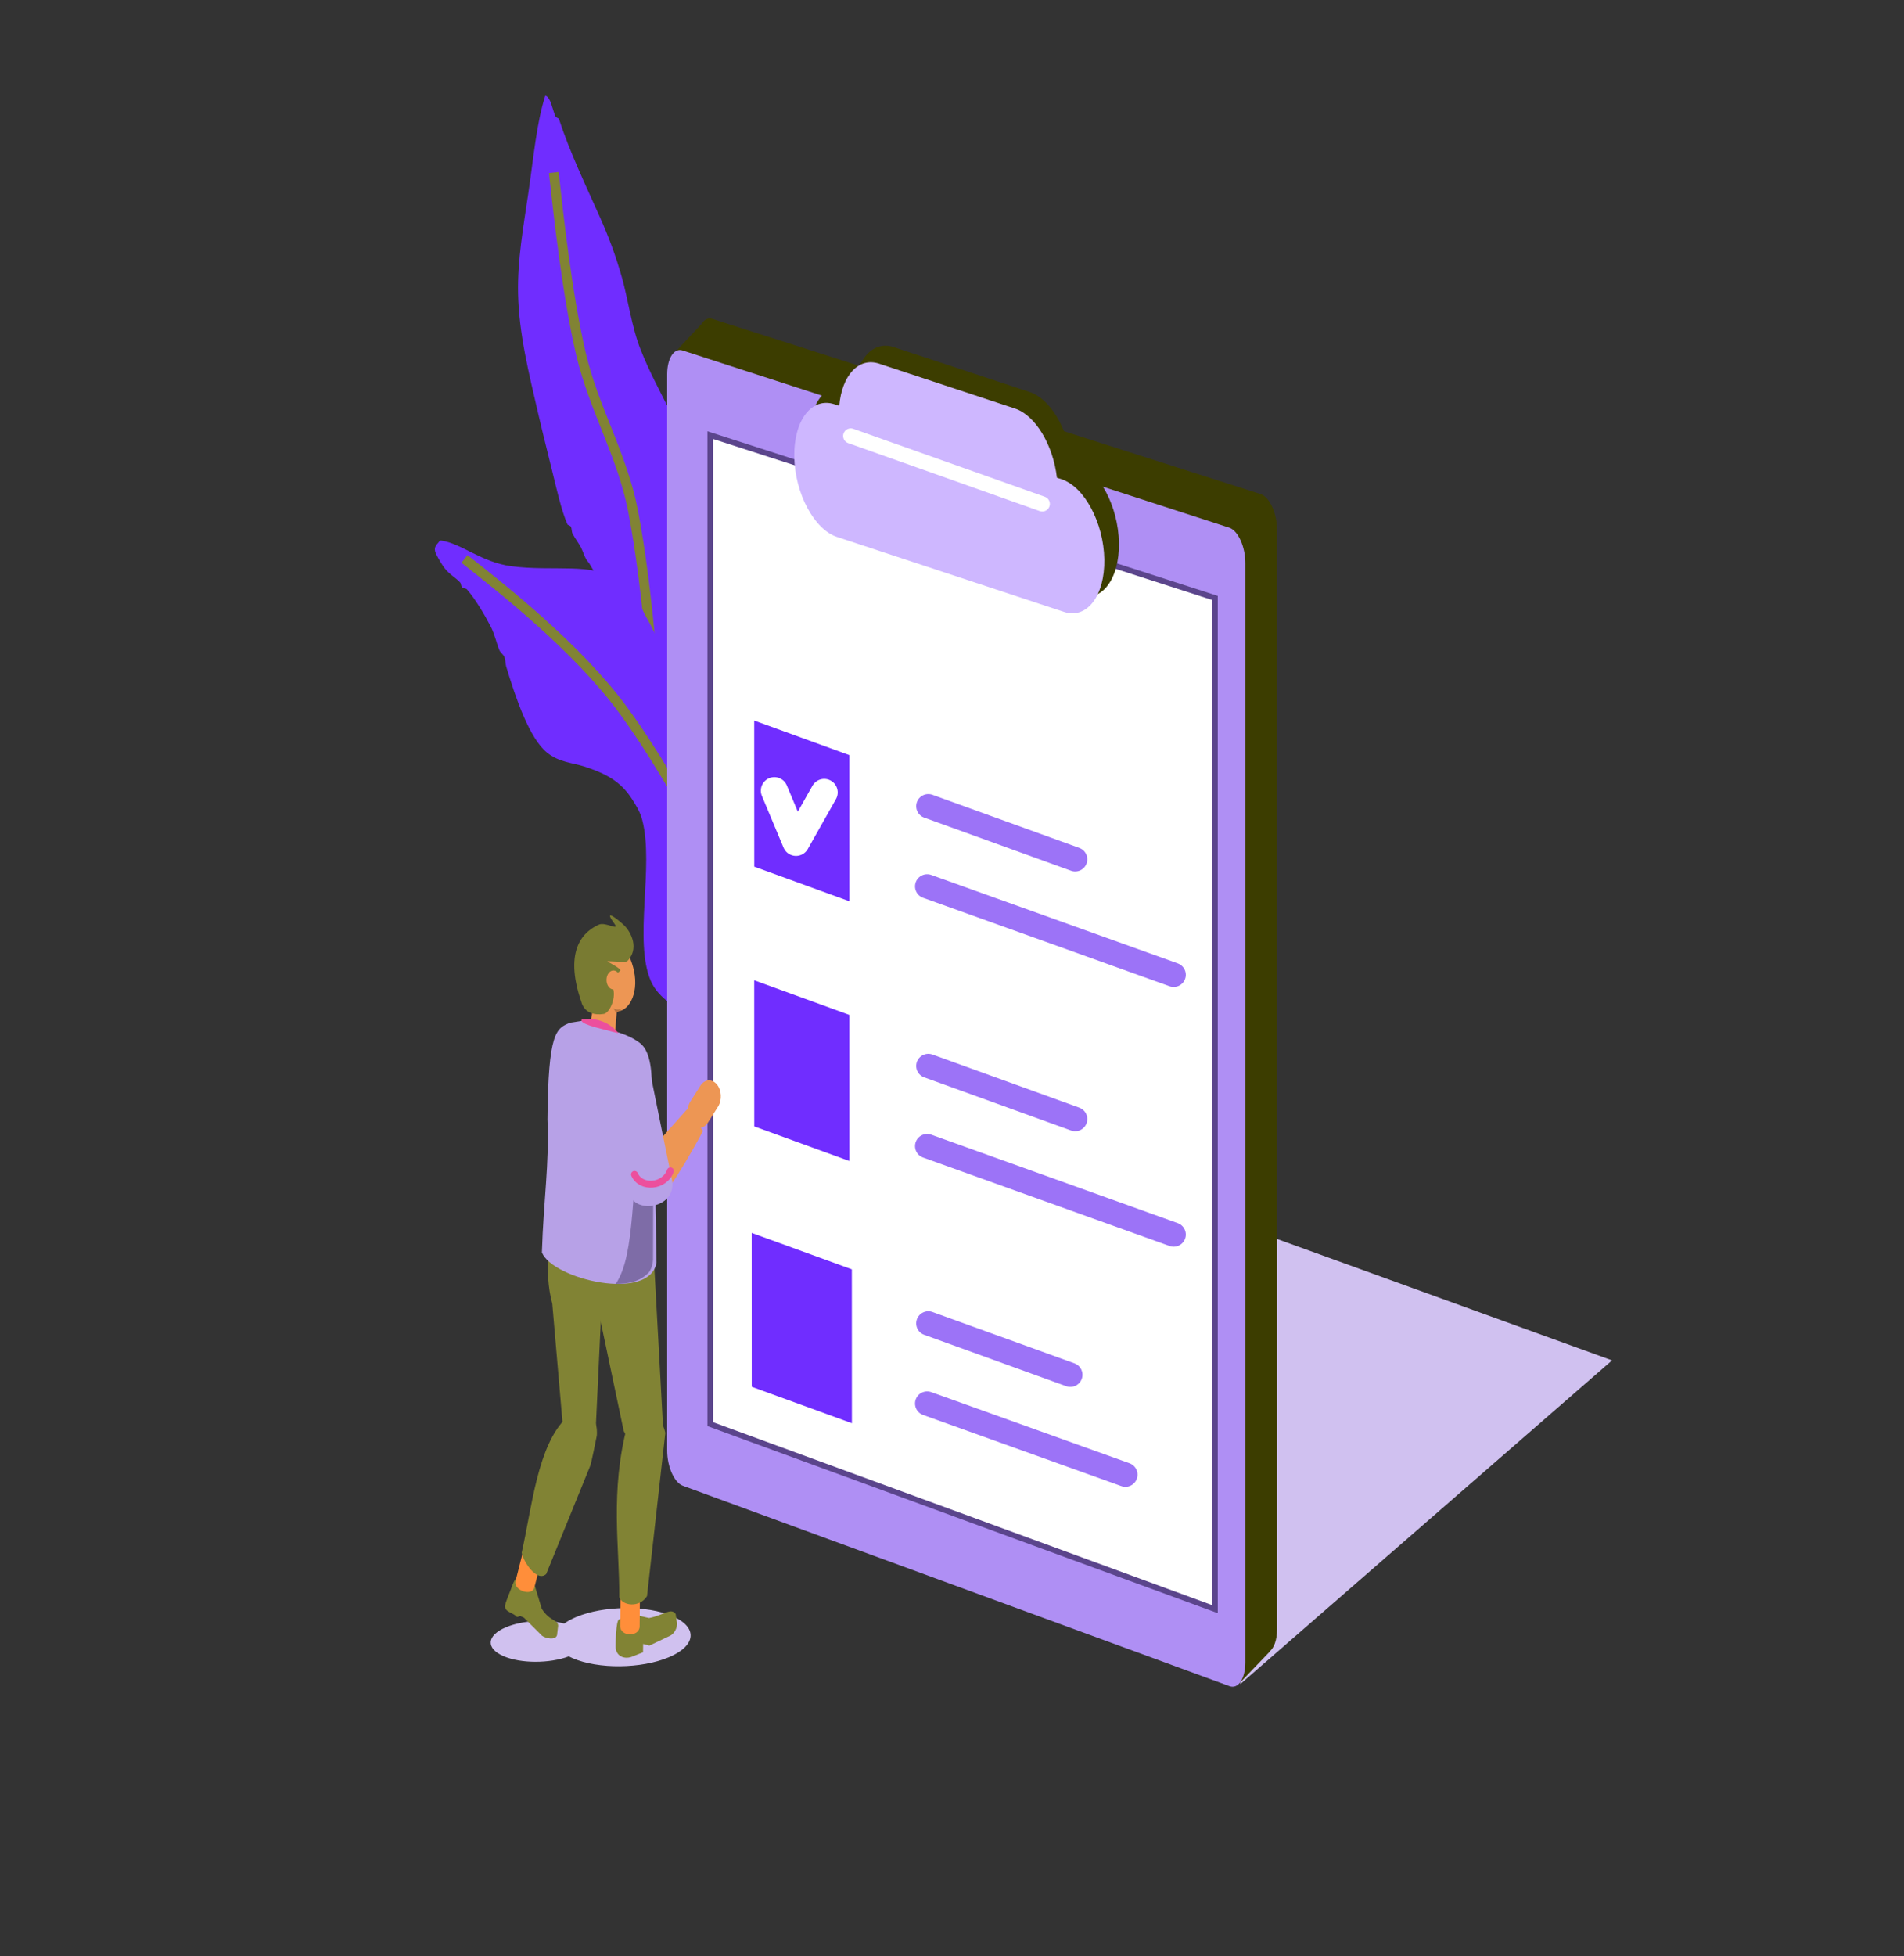 <svg width="557" height="572" viewBox="0 0 557 572" fill="none" xmlns="http://www.w3.org/2000/svg">
<rect x="0" y="0" width="557" height="572" fill="#333333" stroke="none"/>
<mask id="mask0_254_1933" style="mask-type:luminance" maskUnits="userSpaceOnUse" x="0" y="0" width="557" height="572">
<path d="M557 0.318H0V571.938H557V0.318Z" fill="white"/>
</mask>
<g mask="url(#mask0_254_1933)">
<mask id="mask1_254_1933" style="mask-type:luminance" maskUnits="userSpaceOnUse" x="29" y="-55" width="499" height="682">
<path d="M29.592 -54.462H527.411V626.718H29.592V-54.462Z" fill="white"/>
</mask>
<g mask="url(#mask1_254_1933)">
<path d="M159.522 27.961C158.252 31.897 157.396 36.409 156.663 41.257C155.929 46.105 155.32 51.289 154.543 56.57C153.822 61.477 153.023 66.348 152.43 71.218C151.837 76.088 151.451 80.957 151.557 85.861C151.685 91.772 152.475 97.586 153.584 103.442C154.694 109.298 156.124 115.197 157.53 121.283C158.167 124.038 158.831 126.772 159.502 129.494C160.172 132.216 160.849 134.926 161.513 137.631C162.185 140.371 162.869 143.293 163.602 146.027C164.336 148.761 165.12 151.308 165.993 153.298C166.055 153.438 166.263 153.534 166.477 153.633C166.69 153.732 166.908 153.832 166.989 153.979C167.147 154.267 167.203 154.649 167.254 155.023C167.305 155.398 167.35 155.765 167.487 156.023C167.891 156.789 168.395 157.566 168.857 158.274C169.319 158.982 169.739 159.62 169.976 160.11C170.291 160.76 170.537 161.384 170.768 161.959C170.999 162.534 171.215 163.061 171.469 163.516C171.593 163.736 171.769 163.953 171.951 164.176C172.132 164.4 172.32 164.63 172.465 164.878C173.714 167.011 174.924 168.969 176.026 170.948C177.128 172.927 178.121 174.925 178.937 177.139C180.185 180.527 181.057 184.101 181.989 188.106C182.922 192.112 183.915 196.548 185.408 201.662C186.38 204.991 188.111 210.433 188.893 212.561C190.108 215.867 192.187 221.642 193.871 221.416C194.691 221.306 197.387 214.373 197.854 213.242C200.078 207.848 202.601 199.212 203.33 193.488C204.728 182.508 204.504 168.495 203.828 157.385C203.377 149.985 203.022 142.324 201.338 134.906C198.496 122.385 192.565 115.208 187.4 102.209C184.782 95.623 183.708 87.369 181.924 81.093C180.108 74.709 178.049 69.19 175.452 63.382C171.143 53.749 166.697 44.464 163.504 34.773C163.427 34.537 162.628 34.369 162.509 34.091C161.535 31.825 161.124 28.451 159.522 27.961Z" fill="#702DFF"/>
<path d="M162.011 50.44C163.321 62.411 165.941 86.356 169.976 103.572C173.706 119.488 182.02 133.057 185.159 149.211C189.727 172.718 191.826 205.183 192.876 221.416" stroke="#818334" stroke-width="2.86"/>
<path d="M128.157 158.748C127.563 159.37 127.275 159.885 127.218 160.413C127.161 160.941 127.333 161.481 127.659 162.153C128.014 162.886 128.483 163.718 128.94 164.462C129.397 165.206 129.842 165.862 130.148 166.241C130.887 167.156 131.698 167.837 132.478 168.461C133.259 169.084 134.009 169.648 134.628 170.328C134.744 170.456 134.812 170.723 134.879 170.996C134.947 171.268 135.013 171.545 135.126 171.69C135.315 171.93 135.585 171.984 135.86 172.035C136.135 172.087 136.414 172.137 136.62 172.371C137.855 173.774 139.162 175.654 140.377 177.605C141.592 179.556 142.717 181.579 143.589 183.27C144.135 184.329 144.553 185.536 144.936 186.726C145.32 187.917 145.669 189.09 146.078 190.082C146.228 190.444 146.538 190.781 146.842 191.115C147.146 191.448 147.445 191.778 147.572 192.125C147.727 192.55 147.805 193.078 147.868 193.576C147.931 194.075 147.977 194.544 148.07 194.85C149.491 199.578 151.197 204.837 153.189 209.435C155.18 214.032 157.456 217.969 160.017 220.054C161.782 221.49 163.65 222.229 165.511 222.751C167.372 223.272 169.227 223.575 170.969 224.141C174.08 225.151 176.737 226.236 179.031 227.717C181.324 229.199 183.254 231.078 184.908 233.677C185.5 234.607 186.086 235.52 186.605 236.511C187.124 237.502 187.575 238.57 187.895 239.808C189.646 246.578 188.999 255.376 188.55 263.959C188.1 272.541 187.847 280.906 190.384 286.809C191.517 289.444 193.591 291.57 195.963 293.336C198.334 295.102 201.004 296.509 203.327 297.708C205.614 298.889 206.64 299.684 207.453 299.871C208.266 300.058 208.865 299.639 210.297 298.39C211.102 297.687 211.894 297.117 212.649 296.582C213.404 296.048 214.122 295.547 214.777 294.984C216.602 293.416 218.639 291.537 220.508 289.797C222.377 288.057 224.078 286.457 225.231 285.447C227.278 283.654 229.037 281.982 230.711 280.402C232.386 278.823 233.976 277.336 235.686 275.911C236.074 275.586 236.507 275.415 236.937 275.241C237.367 275.067 237.795 274.887 238.175 274.548C238.284 274.45 238.351 274.169 238.419 273.882C238.487 273.595 238.558 273.304 238.673 273.186C238.879 272.975 239.159 272.892 239.435 272.819C239.71 272.746 239.98 272.681 240.166 272.505C241.481 271.251 242.123 269.695 242.426 267.443C242.729 265.191 242.694 262.241 242.655 258.2C242.587 251.155 241.523 247.236 240.166 243.895C239.636 242.59 239.431 240.943 239.17 240.489C236.046 235.036 229.23 231.59 222.742 228.909C219.642 227.628 216.26 226.321 213.284 224.822C210.914 223.629 208.681 222.08 206.812 220.735C203.917 218.651 202.144 216.63 200.34 213.242C198.371 209.543 197.187 205.054 195.86 200.3C194.587 195.74 193.505 190.398 191.878 185.995C191.078 183.831 189.094 180.63 188.393 179.183C187.603 177.554 186.723 175.469 185.904 174.415C185.596 174.019 184.722 174.06 184.41 173.734C183.187 172.453 182.003 170.389 180.926 169.646C173.197 164.322 161.839 167.198 149.563 165.559C140.882 164.4 135.063 158.961 129.152 158.066C128.546 157.974 128.442 158.45 128.157 158.748Z" fill="#702DFF"/>
<path d="M225.979 285.788C217.062 267.396 199.227 230.613 182.171 207.452C168.832 189.339 146.86 172.067 135.874 163.431" stroke="#818334" stroke-width="2.86"/>
</g>
<path d="M362.886 492.382L471.597 397.765L325.057 344.697L362.886 492.382Z" fill="#D0C1F0"/>
<path d="M368.965 144.529L208.586 93.303C207.231 92.77 206.011 93.398 205.162 94.811L205.159 94.805L196.283 104.259L203.956 129.667L203.956 409.711C203.956 414.463 206.039 419.169 208.585 420.17L348.561 475.211L362.387 492.382L371.399 482.994L371.363 482.907C372.697 481.911 373.595 479.529 373.595 476.415L373.595 154.988C373.595 150.236 371.511 145.53 368.965 144.529Z" fill="#3C3D00"/>
<path d="M359.701 493.025L199.788 434.441C197.249 433.512 195.172 428.863 195.172 424.111L195.172 109.448C195.172 104.696 197.249 101.569 199.788 102.499L359.702 154.32C362.241 155.25 364.318 159.899 364.318 164.65L364.317 486.076C364.317 490.828 362.24 493.955 359.701 493.025Z" fill="#AF8FF4"/>
<path d="M355.428 470.508L207.773 416.416V127.23L355.428 174.838V470.508Z" fill="white"/>
<path d="M355.428 470.508L207.773 416.416V127.23L355.428 174.838V470.508Z" stroke="#5B458C" stroke-width="1.636" stroke-miterlimit="10"/>
<path d="M314.865 135.298L313.481 134.841C312.374 125.333 307.227 116.597 301.223 114.615L261.462 101.489C255.458 99.506 250.568 104.928 249.795 113.815L248.411 113.359C241.744 111.158 236.447 118.084 236.641 128.752C236.835 139.418 242.448 149.946 249.115 152.147L315.57 174.088C322.237 176.289 327.533 169.362 327.339 158.695C327.146 148.028 321.532 137.499 314.865 135.298Z" fill="#3C3D00"/>
<mask id="mask2_254_1933" style="mask-type:luminance" maskUnits="userSpaceOnUse" x="29" y="114" width="499" height="682">
<path d="M29.592 114.222H527.411V795.402H29.592V114.222Z" fill="white"/>
</mask>
<g mask="url(#mask2_254_1933)">
<path d="M271.228 410.385C271.228 410.385 308.231 423.657 329.226 431.188" stroke="#9C73F7" stroke-width="7.099" stroke-linecap="round" stroke-linejoin="round"/>
<path d="M271.572 386.951C271.572 386.951 305.699 399.291 313.118 401.974" stroke="#9C73F7" stroke-width="7.099" stroke-linecap="round" stroke-linejoin="round"/>
<path d="M249.219 416.15L219.912 405.496L219.896 360.5L249.203 371.153L249.219 416.15Z" fill="#702DFF"/>
</g>
<mask id="mask3_254_1933" style="mask-type:luminance" maskUnits="userSpaceOnUse" x="29" y="38" width="499" height="683">
<path d="M29.592 38.952H527.411V720.132H29.592V38.952Z" fill="white"/>
</mask>
<g mask="url(#mask3_254_1933)">
<path d="M271.229 335.116L343.348 360.983" stroke="#9C73F7" stroke-width="7.099" stroke-linecap="round" stroke-linejoin="round"/>
<path d="M271.573 311.681L314.532 327.214" stroke="#9C73F7" stroke-width="7.099" stroke-linecap="round" stroke-linejoin="round"/>
<path d="M248.482 339.476L220.652 329.36L220.637 286.632L248.466 296.748L248.482 339.476Z" fill="#702DFF"/>
</g>
<mask id="mask4_254_1933" style="mask-type:luminance" maskUnits="userSpaceOnUse" x="29" y="-37" width="499" height="682">
<path d="M29.592 -37H527.411V644.18H29.592V-37Z" fill="white"/>
</mask>
<g mask="url(#mask4_254_1933)">
<path d="M271.229 259.164L343.348 285.031" stroke="#9C73F7" stroke-width="7.099" stroke-linecap="round" stroke-linejoin="round"/>
<path d="M271.573 235.729L314.532 251.263" stroke="#9C73F7" stroke-width="7.099" stroke-linecap="round" stroke-linejoin="round"/>
<path d="M248.482 263.525L220.652 253.409L220.637 210.681L248.466 220.797L248.482 263.525Z" fill="#702DFF"/>
<path d="M226.531 231.187L232.863 246.311L241.115 231.704" stroke="white" stroke-width="7.909" stroke-linecap="round" stroke-linejoin="round"/>
</g>
<path d="M310.582 140.139L309.198 139.683C308.091 130.175 302.943 121.439 296.94 119.456L257.179 106.329C251.175 104.348 246.285 109.769 245.512 118.657L244.128 118.2C237.46 115.999 232.164 122.926 232.358 133.593C232.551 144.26 238.165 154.788 244.833 156.989L311.286 178.929C317.954 181.131 323.25 174.204 323.057 163.536C322.863 152.869 317.249 142.34 310.582 140.139Z" fill="#CEB7FF"/>
<path d="M248.871 127.475L304.905 147.342" stroke="white" stroke-width="4.439" stroke-linecap="round" stroke-linejoin="round"/>
<mask id="mask5_254_1933" style="mask-type:luminance" maskUnits="userSpaceOnUse" x="29" y="-55" width="499" height="682">
<path d="M29.592 -54.462H527.411V626.718H29.592V-54.462Z" fill="white"/>
</mask>
<g mask="url(#mask5_254_1933)">
<path d="M196.698 472.551C189.202 469.307 176.591 469.431 168.53 472.826C167.154 473.406 166.005 474.044 165.074 474.719C159.824 473.423 152.785 473.792 148.011 475.804C142.347 478.189 142.025 481.971 147.292 484.251C152.354 486.441 160.728 486.44 166.4 484.319C166.749 484.5 167.115 484.677 167.507 484.847C175.003 488.09 187.615 487.967 195.675 484.571C203.737 481.176 204.195 475.795 196.698 472.551Z" fill="#D0C1EF"/>
<path d="M184.14 471.795L189.873 473.109C194.072 472.33 196.301 469.954 197.663 471.929L197.924 473.852C198.43 475.227 197.634 477.433 196.092 478.254L189.993 481.162L188.146 480.69L188.111 483.124L184.676 484.491C182.446 485.214 180.105 484.162 180.093 481.433C180.093 481.433 180.105 473.801 181.122 473.499C183.166 472.891 182.356 472.374 184.14 471.795Z" fill="#818334"/>
<path d="M187.12 475.528C187.092 478.726 181.405 478.633 181.434 475.434L181.525 465.038L187.211 465.132L187.12 475.528Z" fill="#FF8E3A"/>
<path d="M189.279 466.715C187.09 470.171 182.111 469.594 181.161 467.001C181.261 452.291 178.368 436.318 183.548 416.618C183.548 416.618 184.908 411.615 189.292 412.509C193.659 413.399 194.629 418.995 194.629 418.995L189.279 466.715Z" fill="#818334"/>
<path d="M182.457 418.401L170.051 359.472C170.051 359.472 170.794 348.592 180.333 348.468C190.294 348.339 190.827 359.744 190.827 359.744L193.966 417.069C193.966 417.069 188.528 430.966 182.457 418.401Z" fill="#818334"/>
<path d="M156.491 463.824L158.498 470.407C160.957 474.368 163.685 473.465 163.218 475.85L162.954 478.131C162.444 479.756 159.456 478.971 158.578 478.292L153.27 473.01L152.204 472.531L151.255 472.832C150.289 471.56 147.707 471.449 147.732 469.664C147.746 468.711 149.203 465.421 149.499 464.598C149.499 464.598 150.398 461.813 151.136 461.367C152.895 460.301 155.305 462.264 156.491 463.824Z" fill="#818334"/>
<path d="M156.343 464.139C155.646 466.895 150.124 465.041 150.821 462.284L153.086 453.326L158.608 455.181L156.343 464.139Z" fill="#FF8E3A"/>
<path d="M159.778 460.254C157.044 462.71 153.073 456.58 152.607 454.014C155.594 440.978 157.254 422.324 165.835 414.446C165.835 414.446 168.261 410.881 171.188 412.386C175.321 414.511 174.58 419.829 174.58 419.829C174.375 420.782 173.024 427.725 172.67 428.594L159.778 460.254Z" fill="#818334"/>
<path d="M164.546 415.76L161.567 381.222C160.237 376.264 160.134 371.947 160.214 363.896C160.214 363.896 162.765 356.112 169.464 357.02C176.757 358.01 176.551 369.44 176.551 369.44L174.269 417.909C174.223 418.9 165.974 427.33 164.546 415.76Z" fill="#818334"/>
<path d="M185.832 287.588C185.689 293.884 181.481 297.599 178.066 294.703C174.652 291.806 171.999 284.355 172.143 278.059C172.286 271.763 175.171 269.007 178.586 271.903C182.001 274.799 185.975 281.292 185.832 287.588Z" fill="#ED9654"/>
<path d="M174.793 306.946L174.322 306.78C172.733 306.217 171.769 303.978 172.18 301.802L174.499 289.539C174.91 287.364 176.547 286.045 178.137 286.609L178.607 286.775C180.197 287.338 181.16 289.578 180.749 291.752L179.786 303.984C179.375 306.159 176.382 307.509 174.793 306.946Z" fill="#ED9654"/>
<path d="M170.103 293.066C170.103 293.066 170.95 297.314 176.603 296.471C178.319 296.215 180.132 292.032 179.431 289.353C178.944 287.494 178.01 287.942 177.873 286.893C177.74 285.877 181.044 284.535 181.454 283.771C181.767 283.189 177.626 281.198 177.679 281.078C177.773 280.966 183.119 281.446 183.503 281.054C187.03 277.462 184.743 272.71 182.643 270.617C181.583 269.561 175.965 264.87 179.706 270.04C181.431 272.424 177.176 269.456 175.182 270.359C171.313 272.11 164.546 277.093 170.103 293.066Z" fill="#797B32"/>
<path d="M181.48 286.622C181.445 288.153 180.509 289.354 179.389 289.306C178.27 289.257 177.391 287.977 177.426 286.446C177.461 284.916 178.397 283.714 179.516 283.762C180.635 283.811 181.514 285.091 181.48 286.622Z" fill="#ED9654"/>
<path d="M180.191 296.098L179.453 294.787C179.453 294.787 180.493 295.635 182.02 294.811C182.02 294.811 181.224 295.863 180.191 296.098Z" fill="#B77542"/>
<path d="M158.524 366.217C159.012 350.755 160.71 340.652 160.159 327.284C160.372 301.737 162.705 300.643 166.823 299.024L170.941 298.396C172.22 298.729 173.405 299.535 174.669 299.958C179.963 301.731 183.358 302.125 187.16 304.943C190.547 307.452 190.744 314.159 190.735 319.777C191.65 336.243 191.892 361.031 192.062 369.159C190.137 380.795 161.746 374.094 158.524 366.217Z" fill="#B7A1E7"/>
<path d="M191.145 321.697L188.039 326.283C184.393 346.419 186.082 366.834 180.103 375.423C183.761 375.41 187.114 374.751 189.593 372.256C189.726 372.278 190.87 370.887 191.037 368.375L191.145 321.697Z" fill="#7E6CA7"/>
<path d="M170.244 298.055C170.244 298.055 168.859 298.936 174.309 300.413C178.122 301.445 180.897 302.088 180.897 302.088C180.897 302.088 177.39 297.06 170.244 298.055Z" fill="#EC4F9D"/>
<path d="M202.328 328.654L202.329 328.655C203.761 330.321 205.925 330.115 207.138 328.195L210.072 323.552C211.285 321.632 211.106 318.697 209.674 317.03L209.673 317.029C208.241 315.363 206.077 315.572 204.863 317.492L201.93 322.133C200.716 324.053 200.895 326.988 202.328 328.654Z" fill="#ED9654"/>
<path d="M205.662 330.672C205.662 330.672 196.64 347.762 192.412 350.998C188.184 354.234 184.231 343.15 184.231 343.15L201.022 324.337L205.662 330.672Z" fill="#ED9654"/>
<path d="M178.408 318.897L183.98 348.127C184.627 355.32 198.018 353.65 196.611 345.181C196.522 344.648 189.178 308.618 189.178 308.618C189.178 308.618 178.832 298.315 178.408 318.897Z" fill="#B7A1E7"/>
<path d="M185.624 343.393C187.477 347.635 194.436 347.076 196.114 342.351" stroke="#EC4F9D" stroke-width="2.026" stroke-linecap="round" stroke-linejoin="round"/>
</g>
</g>
</svg>
